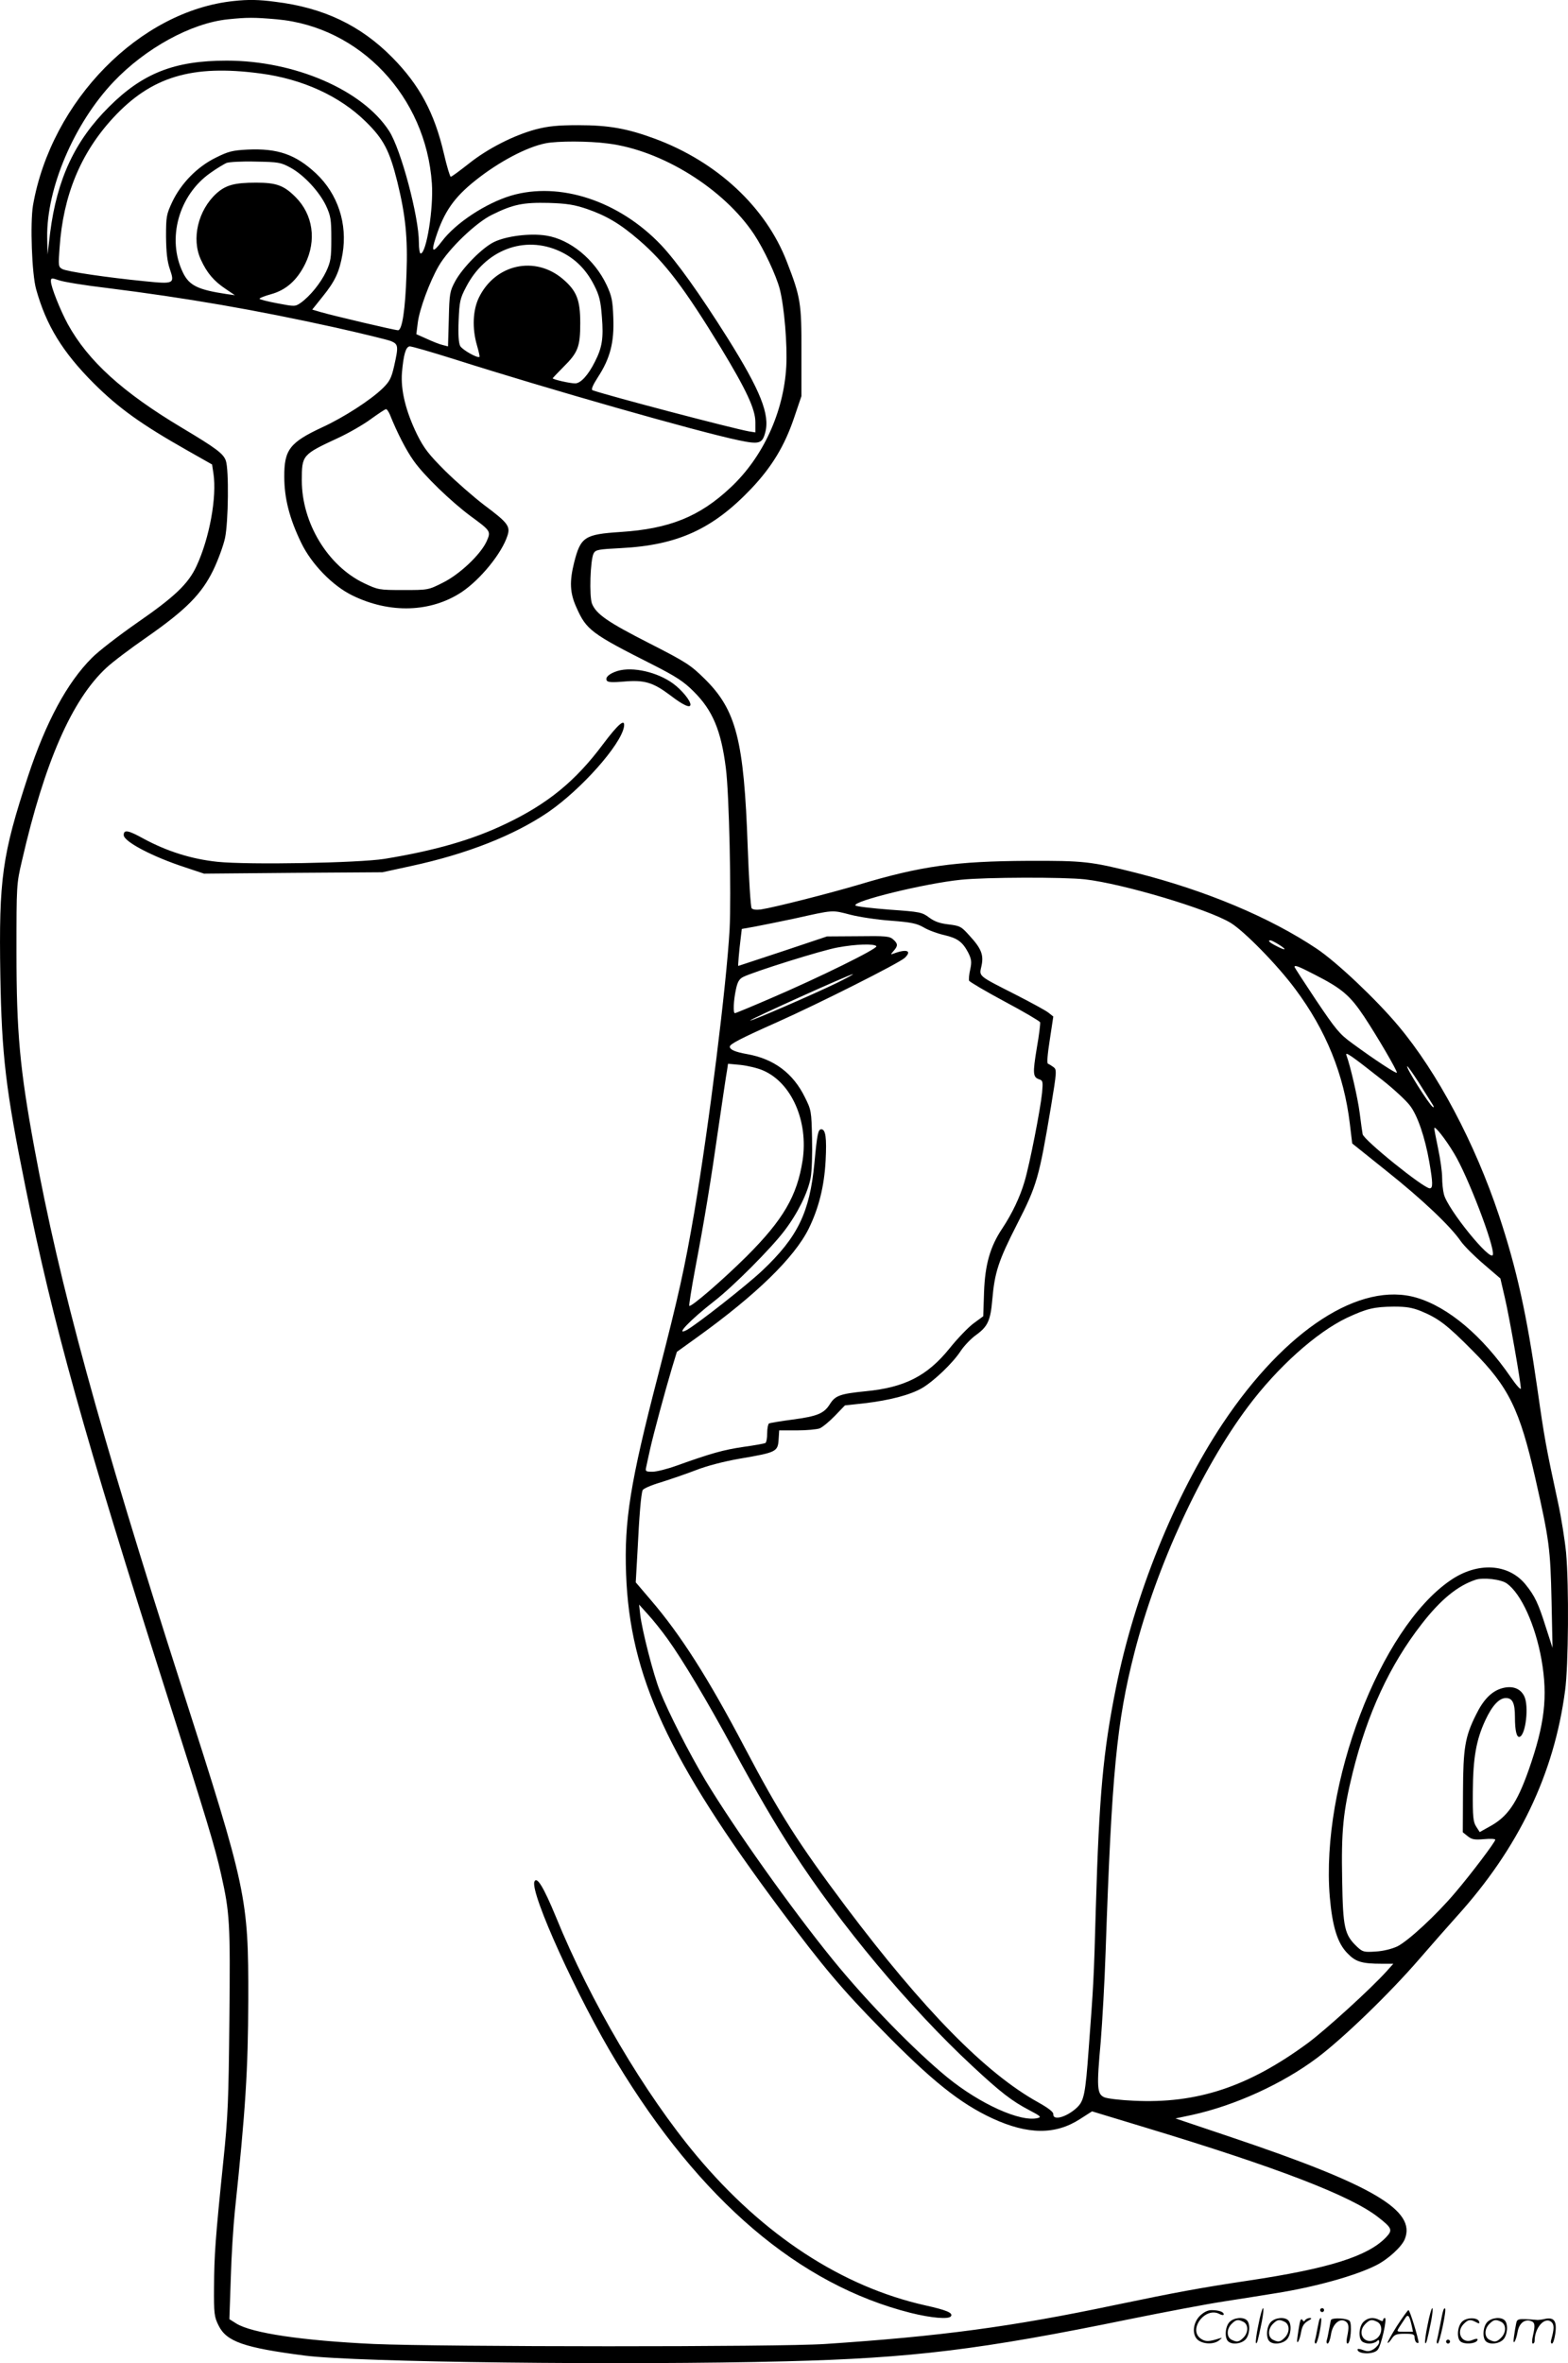 <svg version="1.0" xmlns="http://www.w3.org/2000/svg"
  viewBox="0 0 796.837 1200.738"
 preserveAspectRatio="xMidYMid meet">
<g transform="translate(-1.127,1200.808) scale(0.1,-0.1)"
fill="#000000" stroke="none">
<path d="M1200 12003 c-478 -49 -928 -507 -1021 -1038 -15 -90 -6 -350 16
-427 51 -183 134 -319 294 -479 125 -124 238 -206 473 -339 l127 -72 7 -46
c18 -119 -20 -328 -86 -470 -42 -91 -112 -157 -303 -289 -93 -65 -197 -145
-229 -178 -126 -126 -233 -325 -324 -600 -132 -402 -149 -522 -141 -1012 7
-408 27 -580 128 -1078 139 -690 296 -1253 719 -2580 203 -637 243 -768 275
-911 44 -195 47 -246 42 -737 -4 -407 -7 -493 -31 -722 -41 -399 -46 -477 -47
-637 -1 -136 1 -152 23 -196 40 -82 129 -113 438 -153 263 -34 1630 -50 2445
-29 640 16 991 59 1746 214 173 35 388 76 479 90 91 14 210 33 265 42 197 31
405 89 508 141 61 30 131 94 147 133 60 146 -161 276 -880 518 l-285 96 85 18
c218 48 459 158 635 290 133 100 368 327 520 503 62 72 147 168 189 215 314
347 495 723 551 1149 17 125 20 531 5 699 -6 62 -24 177 -41 255 -61 282 -69
326 -104 572 -55 385 -106 616 -196 887 -123 369 -313 727 -511 963 -113 135
-314 325 -416 393 -238 159 -562 295 -917 385 -230 58 -265 62 -550 61 -367
-2 -543 -26 -859 -121 -152 -45 -431 -116 -498 -126 -23 -3 -41 -1 -47 6 -5 7
-14 147 -20 312 -19 543 -58 696 -220 855 -70 69 -93 84 -281 180 -210 107
-268 147 -290 200 -15 37 -9 224 8 256 10 19 23 21 139 27 289 15 467 97 662
302 105 111 169 217 217 358 l38 112 0 225 c1 246 -4 278 -74 458 -107 278
-355 508 -670 625 -141 52 -234 69 -390 69 -106 0 -152 -5 -215 -21 -112 -30
-246 -98 -342 -175 -46 -36 -86 -66 -91 -66 -4 0 -20 53 -35 118 -48 207 -124
348 -262 488 -161 163 -349 253 -595 283 -82 11 -137 12 -210 4z m218 -93
c423 -38 758 -393 788 -834 9 -127 -28 -356 -57 -356 -5 0 -9 25 -9 56 0 131
-91 473 -151 566 -134 208 -479 358 -826 358 -264 0 -426 -63 -598 -235 -173
-172 -264 -366 -299 -640 l-13 -110 -2 88 c-3 249 136 576 336 788 163 172
396 300 583 319 96 10 134 10 248 0z m-85 -275 c215 -28 405 -115 537 -245 91
-89 121 -147 161 -308 41 -168 53 -281 46 -466 -6 -182 -22 -286 -43 -286 -16
0 -330 74 -392 92 l-44 13 52 65 c64 79 86 126 102 218 26 153 -24 305 -135
409 -104 97 -195 128 -348 121 -76 -4 -97 -9 -161 -41 -94 -46 -176 -130 -221
-224 -30 -64 -32 -75 -32 -178 1 -79 6 -125 19 -163 26 -76 22 -78 -126 -63
-193 19 -396 49 -420 62 -20 11 -21 16 -14 108 18 266 107 481 272 660 194
210 401 272 747 226z m1767 -356 c275 -34 589 -230 743 -461 51 -77 113 -210
131 -279 23 -90 39 -284 33 -393 -13 -232 -118 -461 -283 -615 -157 -148 -311
-210 -559 -226 -183 -12 -203 -25 -236 -155 -24 -96 -22 -154 11 -227 51 -116
75 -134 390 -293 118 -60 156 -85 206 -135 97 -96 140 -199 164 -390 17 -130
28 -645 19 -820 -16 -282 -103 -984 -179 -1434 -50 -291 -79 -421 -185 -833
-141 -543 -172 -737 -162 -1008 19 -519 213 -939 788 -1710 211 -283 311 -402
508 -602 255 -261 400 -377 566 -454 180 -83 320 -84 445 -3 l61 39 267 -81
c674 -204 1046 -347 1186 -456 72 -56 76 -66 41 -103 -93 -97 -292 -159 -700
-220 -240 -36 -370 -60 -677 -124 -527 -111 -887 -159 -1473 -198 -236 -16
-1944 -15 -2295 0 -362 17 -619 55 -698 104 l-35 22 7 205 c3 113 13 269 21
346 54 511 67 716 68 1070 1 522 -7 559 -338 1590 -421 1312 -621 2044 -749
2740 -74 401 -91 589 -91 995 0 341 0 346 28 465 115 501 254 818 429 980 32
30 125 100 206 156 199 139 278 219 337 340 25 52 52 126 60 164 17 82 20 347
4 392 -12 36 -50 64 -224 168 -301 180 -476 339 -579 526 -39 72 -86 190 -86
218 0 17 3 18 41 5 22 -8 131 -26 242 -39 408 -51 759 -112 1162 -201 138 -31
265 -62 283 -69 38 -16 39 -26 16 -128 -14 -61 -23 -78 -59 -113 -61 -59 -197
-147 -306 -197 -165 -77 -194 -114 -193 -252 0 -108 26 -211 86 -335 52 -108
159 -218 259 -267 191 -94 400 -87 557 17 95 64 203 196 232 286 16 48 2 66
-117 155 -54 41 -143 119 -199 174 -84 84 -108 115 -143 185 -58 119 -84 226
-77 315 8 91 19 129 38 133 8 2 113 -29 234 -67 465 -148 1229 -366 1439 -410
105 -22 120 -17 135 39 25 92 -25 215 -191 480 -143 227 -258 388 -338 473
-214 225 -516 324 -763 251 -129 -39 -281 -139 -351 -232 -47 -62 -56 -56 -31
20 42 130 93 203 201 289 119 95 261 170 357 189 60 12 219 12 316 -1z m-1612
-123 c69 -38 146 -122 180 -193 24 -52 27 -70 27 -168 0 -98 -3 -116 -26 -166
-28 -59 -82 -126 -130 -160 -28 -19 -30 -19 -119 -2 -49 9 -90 20 -90 23 0 4
26 14 58 23 77 21 133 71 174 154 59 120 40 251 -49 340 -59 59 -97 73 -200
73 -110 0 -154 -12 -202 -55 -93 -85 -128 -230 -79 -336 31 -68 66 -109 126
-149 l47 -32 -43 6 c-145 22 -189 43 -221 109 -83 171 -22 393 139 506 32 23
69 45 82 51 12 5 79 9 148 7 117 -2 128 -4 178 -31z m1507 -210 c98 -34 168
-75 265 -159 131 -113 230 -244 415 -547 129 -213 175 -311 175 -377 l0 -52
-32 5 c-88 16 -708 179 -795 209 -9 3 0 25 27 67 62 95 83 177 78 301 -3 88
-8 111 -34 167 -62 131 -186 232 -307 251 -81 13 -203 -2 -266 -33 -59 -29
-158 -129 -196 -198 -28 -52 -30 -63 -33 -193 l-4 -139 -27 7 c-14 3 -50 17
-80 31 l-54 24 7 56 c8 69 61 212 107 291 51 88 190 221 271 260 107 53 158
63 288 60 93 -3 130 -9 195 -31z m-138 -215 c77 -36 133 -92 174 -173 26 -51
33 -80 39 -160 9 -109 1 -156 -35 -227 -35 -70 -73 -111 -101 -111 -26 0 -114
20 -114 26 0 1 25 28 55 58 74 73 85 103 85 223 0 117 -18 163 -88 223 -142
121 -344 76 -427 -94 -31 -64 -35 -156 -10 -242 9 -31 15 -58 13 -59 -9 -9
-88 36 -98 55 -8 15 -11 59 -8 129 4 96 7 112 37 169 97 190 297 267 478 183z
m-865 -828 c38 -95 84 -184 122 -237 53 -75 188 -205 287 -279 105 -77 106
-78 83 -130 -30 -66 -137 -168 -223 -210 -73 -37 -75 -37 -200 -37 -124 0
-128 1 -200 35 -184 88 -316 306 -316 522 0 129 2 131 185 216 52 24 127 67
165 95 39 28 73 51 78 51 4 1 12 -11 19 -26z m3533 -2363 c192 -22 623 -150
740 -221 68 -41 238 -214 329 -337 156 -209 247 -433 277 -684 l12 -100 176
-141 c182 -145 324 -280 376 -356 17 -24 69 -76 116 -116 l85 -73 23 -99 c23
-98 81 -430 81 -460 0 -9 -23 16 -51 57 -145 211 -317 356 -478 404 -287 85
-668 -162 -986 -639 -245 -368 -449 -874 -543 -1345 -65 -325 -85 -544 -102
-1120 -10 -366 -12 -390 -36 -710 -17 -236 -24 -267 -61 -302 -52 -48 -122
-67 -119 -32 1 11 -27 32 -79 61 -266 148 -580 468 -976 994 -242 323 -336
471 -514 809 -185 352 -325 572 -478 750 l-75 88 9 158 c9 185 18 290 26 310
3 8 44 26 92 40 47 15 127 42 176 61 56 22 142 45 229 60 182 31 190 35 194
96 l3 47 89 0 c49 0 101 5 116 10 15 6 50 35 78 64 l51 53 100 11 c128 15 231
42 292 77 62 37 156 127 196 188 17 26 53 64 80 83 58 42 72 73 81 179 12 138
31 197 126 383 101 198 111 233 172 596 30 181 30 189 13 202 -10 7 -22 15
-28 17 -6 2 -3 45 9 121 l18 119 -24 19 c-13 11 -89 52 -169 93 -193 98 -184
91 -172 145 12 55 0 88 -61 154 -41 46 -48 50 -106 57 -45 5 -72 15 -99 35
-36 27 -46 29 -201 40 -90 7 -168 16 -173 21 -21 21 355 113 536 131 125 13
522 14 630 2z m-1191 -180 c42 -11 134 -25 203 -30 105 -8 133 -14 168 -34 23
-14 69 -31 104 -39 69 -16 94 -35 123 -90 16 -33 18 -46 10 -84 -6 -25 -8 -51
-6 -58 3 -6 84 -54 181 -106 96 -51 177 -99 180 -105 2 -6 -5 -65 -17 -132
-21 -128 -20 -147 12 -158 19 -6 20 -12 15 -68 -8 -82 -63 -364 -89 -451 -23
-79 -63 -163 -114 -240 -61 -91 -87 -183 -92 -323 l-4 -122 -49 -36 c-26 -19
-82 -77 -122 -127 -113 -140 -228 -199 -426 -218 -130 -13 -155 -22 -182 -65
-30 -48 -63 -62 -190 -79 -61 -8 -115 -17 -120 -20 -5 -4 -9 -26 -9 -50 0 -24
-4 -46 -9 -49 -5 -3 -55 -12 -113 -20 -101 -15 -162 -32 -338 -95 -47 -17
-102 -31 -123 -31 -34 0 -37 2 -32 23 2 12 12 54 20 92 18 80 75 291 111 412
l25 82 107 77 c297 214 490 402 563 549 51 104 79 215 86 346 6 116 0 159 -22
159 -16 0 -21 -22 -35 -172 -24 -251 -85 -376 -265 -546 -78 -74 -333 -274
-384 -302 -63 -33 17 51 139 146 97 75 291 270 358 359 67 88 119 193 133 269
6 32 9 122 7 200 -3 137 -4 144 -36 208 -60 123 -158 196 -294 220 -62 11 -88
23 -88 38 0 13 58 43 240 124 215 96 620 300 649 327 38 36 11 47 -56 22 -17
-6 -17 -6 0 14 22 25 22 36 -3 58 -18 16 -38 18 -178 16 l-158 -1 -224 -75
c-124 -41 -226 -75 -227 -75 -2 0 4 75 13 146 l5 42 67 12 c37 7 126 25 197
40 207 46 192 45 289 20z m2174 -150 c45 -28 40 -35 -8 -10 -38 19 -49 30 -32
30 4 0 22 -9 40 -20z m-2043 -10 c7 -12 -291 -159 -536 -264 -97 -42 -179 -76
-183 -76 -10 0 -7 64 5 120 8 39 17 54 37 64 51 26 404 137 481 150 91 17 187
20 196 6z m2229 -145 c137 -70 178 -105 250 -213 68 -103 166 -271 166 -284 0
-9 -114 66 -227 149 -65 47 -84 71 -183 218 -60 90 -110 167 -110 170 0 11 19
4 104 -40z m-2429 -41 c-124 -60 -437 -196 -441 -191 -5 4 506 235 521 235 6
0 -30 -19 -80 -44z m2774 -496 c57 -45 118 -102 137 -127 39 -50 77 -162 99
-288 18 -105 19 -133 2 -133 -31 0 -335 245 -341 275 -2 11 -9 59 -15 108 -10
78 -48 241 -67 292 -9 23 20 3 185 -127z m-3150 51 c145 -62 231 -258 201
-457 -28 -181 -99 -302 -284 -487 -123 -122 -284 -261 -292 -252 -2 2 11 87
30 188 48 253 79 441 120 729 20 135 38 260 42 279 l5 34 64 -6 c36 -4 87 -16
114 -28z m3332 -61 c29 -46 59 -94 68 -108 9 -13 11 -21 4 -17 -19 12 -142
207 -130 207 3 0 29 -37 58 -82z m180 -361 c68 -111 206 -471 197 -514 -8 -43
-232 233 -249 307 -5 19 -9 58 -9 85 0 28 -9 93 -20 145 -11 52 -20 100 -20
105 1 17 58 -56 101 -128z m-168 -801 c89 -37 131 -69 262 -201 183 -184 239
-297 319 -650 71 -314 76 -356 82 -620 l5 -240 -34 105 c-38 121 -56 159 -103
217 -87 107 -244 116 -382 21 -358 -245 -660 -1038 -613 -1608 13 -150 39
-236 90 -287 41 -43 72 -53 175 -53 l58 0 -34 -38 c-81 -90 -309 -297 -399
-364 -304 -224 -565 -310 -887 -294 -68 3 -136 11 -150 18 -36 17 -38 50 -17
282 8 99 20 307 25 461 31 903 56 1163 146 1515 113 441 340 934 577 1250 151
202 348 378 503 452 101 47 138 56 239 57 63 0 93 -5 138 -23z m436 -1384 c73
-52 145 -212 176 -387 33 -188 16 -329 -65 -560 -60 -170 -108 -239 -199 -288
l-50 -28 -18 28 c-15 23 -18 49 -17 178 1 170 17 262 63 361 35 76 71 114 105
114 34 0 46 -26 46 -97 0 -70 9 -105 24 -100 31 10 48 158 23 207 -20 40 -61
54 -112 40 -53 -15 -95 -57 -133 -135 -56 -112 -65 -169 -66 -393 l-1 -204 25
-20 c21 -17 35 -19 83 -15 31 3 57 2 57 -3 0 -11 -122 -173 -203 -268 -97
-115 -239 -246 -295 -274 -28 -13 -72 -24 -110 -26 -59 -4 -66 -2 -94 24 -64
61 -72 95 -76 338 -5 252 5 349 53 545 75 303 189 549 351 757 96 124 183 195
274 225 39 13 131 2 159 -19z m-4265 -282 c75 -104 202 -316 331 -555 122
-225 208 -373 303 -520 243 -376 595 -798 916 -1096 143 -133 200 -177 288
-223 57 -30 63 -35 43 -40 -87 -22 -293 71 -460 207 -167 137 -407 383 -581
597 -210 258 -501 668 -648 912 -84 141 -188 345 -231 453 -33 82 -91 310
-100 387 l-6 53 45 -50 c25 -27 70 -83 100 -125z M3150 8599 c-42 -13 -65 -33
-55 -49 5 -9 30 -10 87 -5 105 9 148 -4 237 -71 64 -49 101 -66 101 -46 0 21
-45 75 -87 106 -80 59 -206 88 -283 65z M3076 8227 c-140 -188 -282 -304 -497
-406 -167 -80 -357 -135 -614 -177 -133 -21 -689 -31 -848 -15 -133 14 -256
53 -375 117 -79 44 -102 48 -102 19 0 -33 146 -110 312 -164 l96 -32 454 4
453 3 147 32 c283 61 523 156 696 274 168 116 367 340 384 432 8 47 -27 18
-106 -87z M2727 2447 c-22 -58 220 -592 417 -916 425 -703 928 -1132 1495
-1275 104 -26 195 -34 205 -17 11 17 -22 31 -130 55 -424 95 -824 356 -1163
761 -265 317 -539 782 -715 1214 -62 150 -97 208 -109 178z M6406 194 c-10
-47 -15 -88 -12 -91 5 -6 9 7 30 110 7 37 10 67 6 67 -4 0 -15 -39 -24 -86z
M6720 270 c0 -5 5 -10 10 -10 6 0 10 5 10 10 0 6 -4 10 -10 10 -5 0 -10 -4
-10 -10z M7266 194 c-10 -47 -15 -88 -12 -91 5 -6 9 7 30 110 7 37 10 67 6 67
-4 0 -15 -39 -24 -86z M7346 269 c-3 -8 -10 -41 -16 -74 -6 -33 -14 -68 -16
-77 -3 -10 -1 -18 3 -18 10 0 46 171 38 178 -2 3 -7 -1 -9 -9z M6109 241 c-38
-38 -41 -101 -7 -125 29 -20 79 -20 104 0 18 14 18 15 1 10 -53 -17 -69 -17
-92 -2 -69 45 21 166 94 126 12 -6 21 -7 21 -1 0 12 -25 21 -62 21 -19 0 -39
-10 -59 -29z M7110 189 c-28 -45 -49 -83 -47 -85 2 -3 12 7 21 21 14 21 24 25
66 25 43 0 50 -3 50 -19 0 -11 5 -23 10 -26 6 -3 10 -3 10 1 0 20 -44 164 -51
164 -4 0 -30 -37 -59 -81z m75 4 l7 -33 -42 0 c-42 0 -42 0 -28 23 8 12 21 32
29 44 15 25 22 18 34 -34z M6260 210 c-22 -22 -27 -79 -8 -98 19 -19 66 -14
88 8 22 22 27 79 8 98 -19 19 -66 14 -88 -8z m71 0 c25 -14 25 -54 -1 -80 -23
-23 -33 -24 -61 -10 -25 14 -25 54 1 80 23 23 33 24 61 10z M6470 210 c-22
-22 -27 -79 -8 -98 19 -19 66 -14 88 8 22 22 27 79 8 98 -19 19 -66 14 -88 -8z
m71 0 c25 -14 25 -54 -1 -80 -23 -23 -33 -24 -61 -10 -25 14 -25 54 1 80 23
23 33 24 61 10z M6616 204 c-3 -16 -8 -47 -11 -69 -8 -51 10 -26 19 27 5 27
15 42 34 53 18 10 22 14 10 15 -9 0 -20 -5 -24 -11 -5 -8 -9 -8 -14 1 -5 8
-10 3 -14 -16z M6717 223 c-2 -4 -7 -26 -11 -48 -4 -22 -9 -48 -12 -57 -3 -10
-1 -18 4 -18 4 0 14 28 20 62 11 58 10 81 -1 61z M6775 220 c-1 -3 -5 -23 -9
-45 -4 -22 -9 -48 -12 -57 -3 -10 -1 -18 4 -18 5 0 13 20 17 45 7 53 44 87 74
68 17 -11 19 -28 8 -80 -4 -18 -3 -33 2 -33 16 0 24 99 11 115 -12 14 -87 18
-95 5z M6940 210 c-22 -22 -27 -79 -8 -98 7 -7 24 -12 38 -12 14 0 31 5 38 12
9 9 12 8 12 -5 0 -9 -12 -24 -26 -34 -21 -13 -32 -15 -55 -6 -16 6 -29 8 -29
3 0 -24 81 -27 102 -2 18 19 50 162 37 162 -5 0 -9 -5 -9 -10 0 -7 -6 -7 -19
0 -30 16 -59 12 -81 -10z m71 0 c29 -16 25 -65 -6 -86 -56 -37 -103 28 -55 76
23 23 33 24 61 10z M7441 211 c-23 -23 -28 -80 -9 -99 19 -19 88 -13 88 9 0 5
-11 4 -24 -2 -54 -25 -89 38 -46 81 23 23 33 24 62 9 16 -9 19 -8 16 3 -8 22
-64 22 -87 -1z M7570 210 c-22 -22 -27 -79 -8 -98 19 -19 66 -14 88 8 22 22
27 79 8 98 -19 19 -66 14 -88 -8z m71 0 c25 -14 25 -54 -1 -80 -23 -23 -33
-24 -61 -10 -25 14 -25 54 1 80 23 23 33 24 61 10z M7716 201 c-3 -14 -8 -44
-11 -66 -8 -51 10 -26 19 27 8 41 35 63 66 53 22 -7 24 -21 11 -77 -5 -22 -5
-38 0 -38 5 0 9 6 9 13 0 68 51 125 85 97 15 -13 15 -35 -1 -92 -3 -10 -1 -18
4 -18 6 0 13 23 17 50 9 63 -5 84 -49 76 -17 -4 -35 -6 -41 -6 -101 8 -104 7
-109 -19z M7360 110 c0 -5 5 -10 10 -10 6 0 10 5 10 10 0 6 -4 10 -10 10 -5 0
-10 -4 -10 -10z"/>
</g>
</svg>
